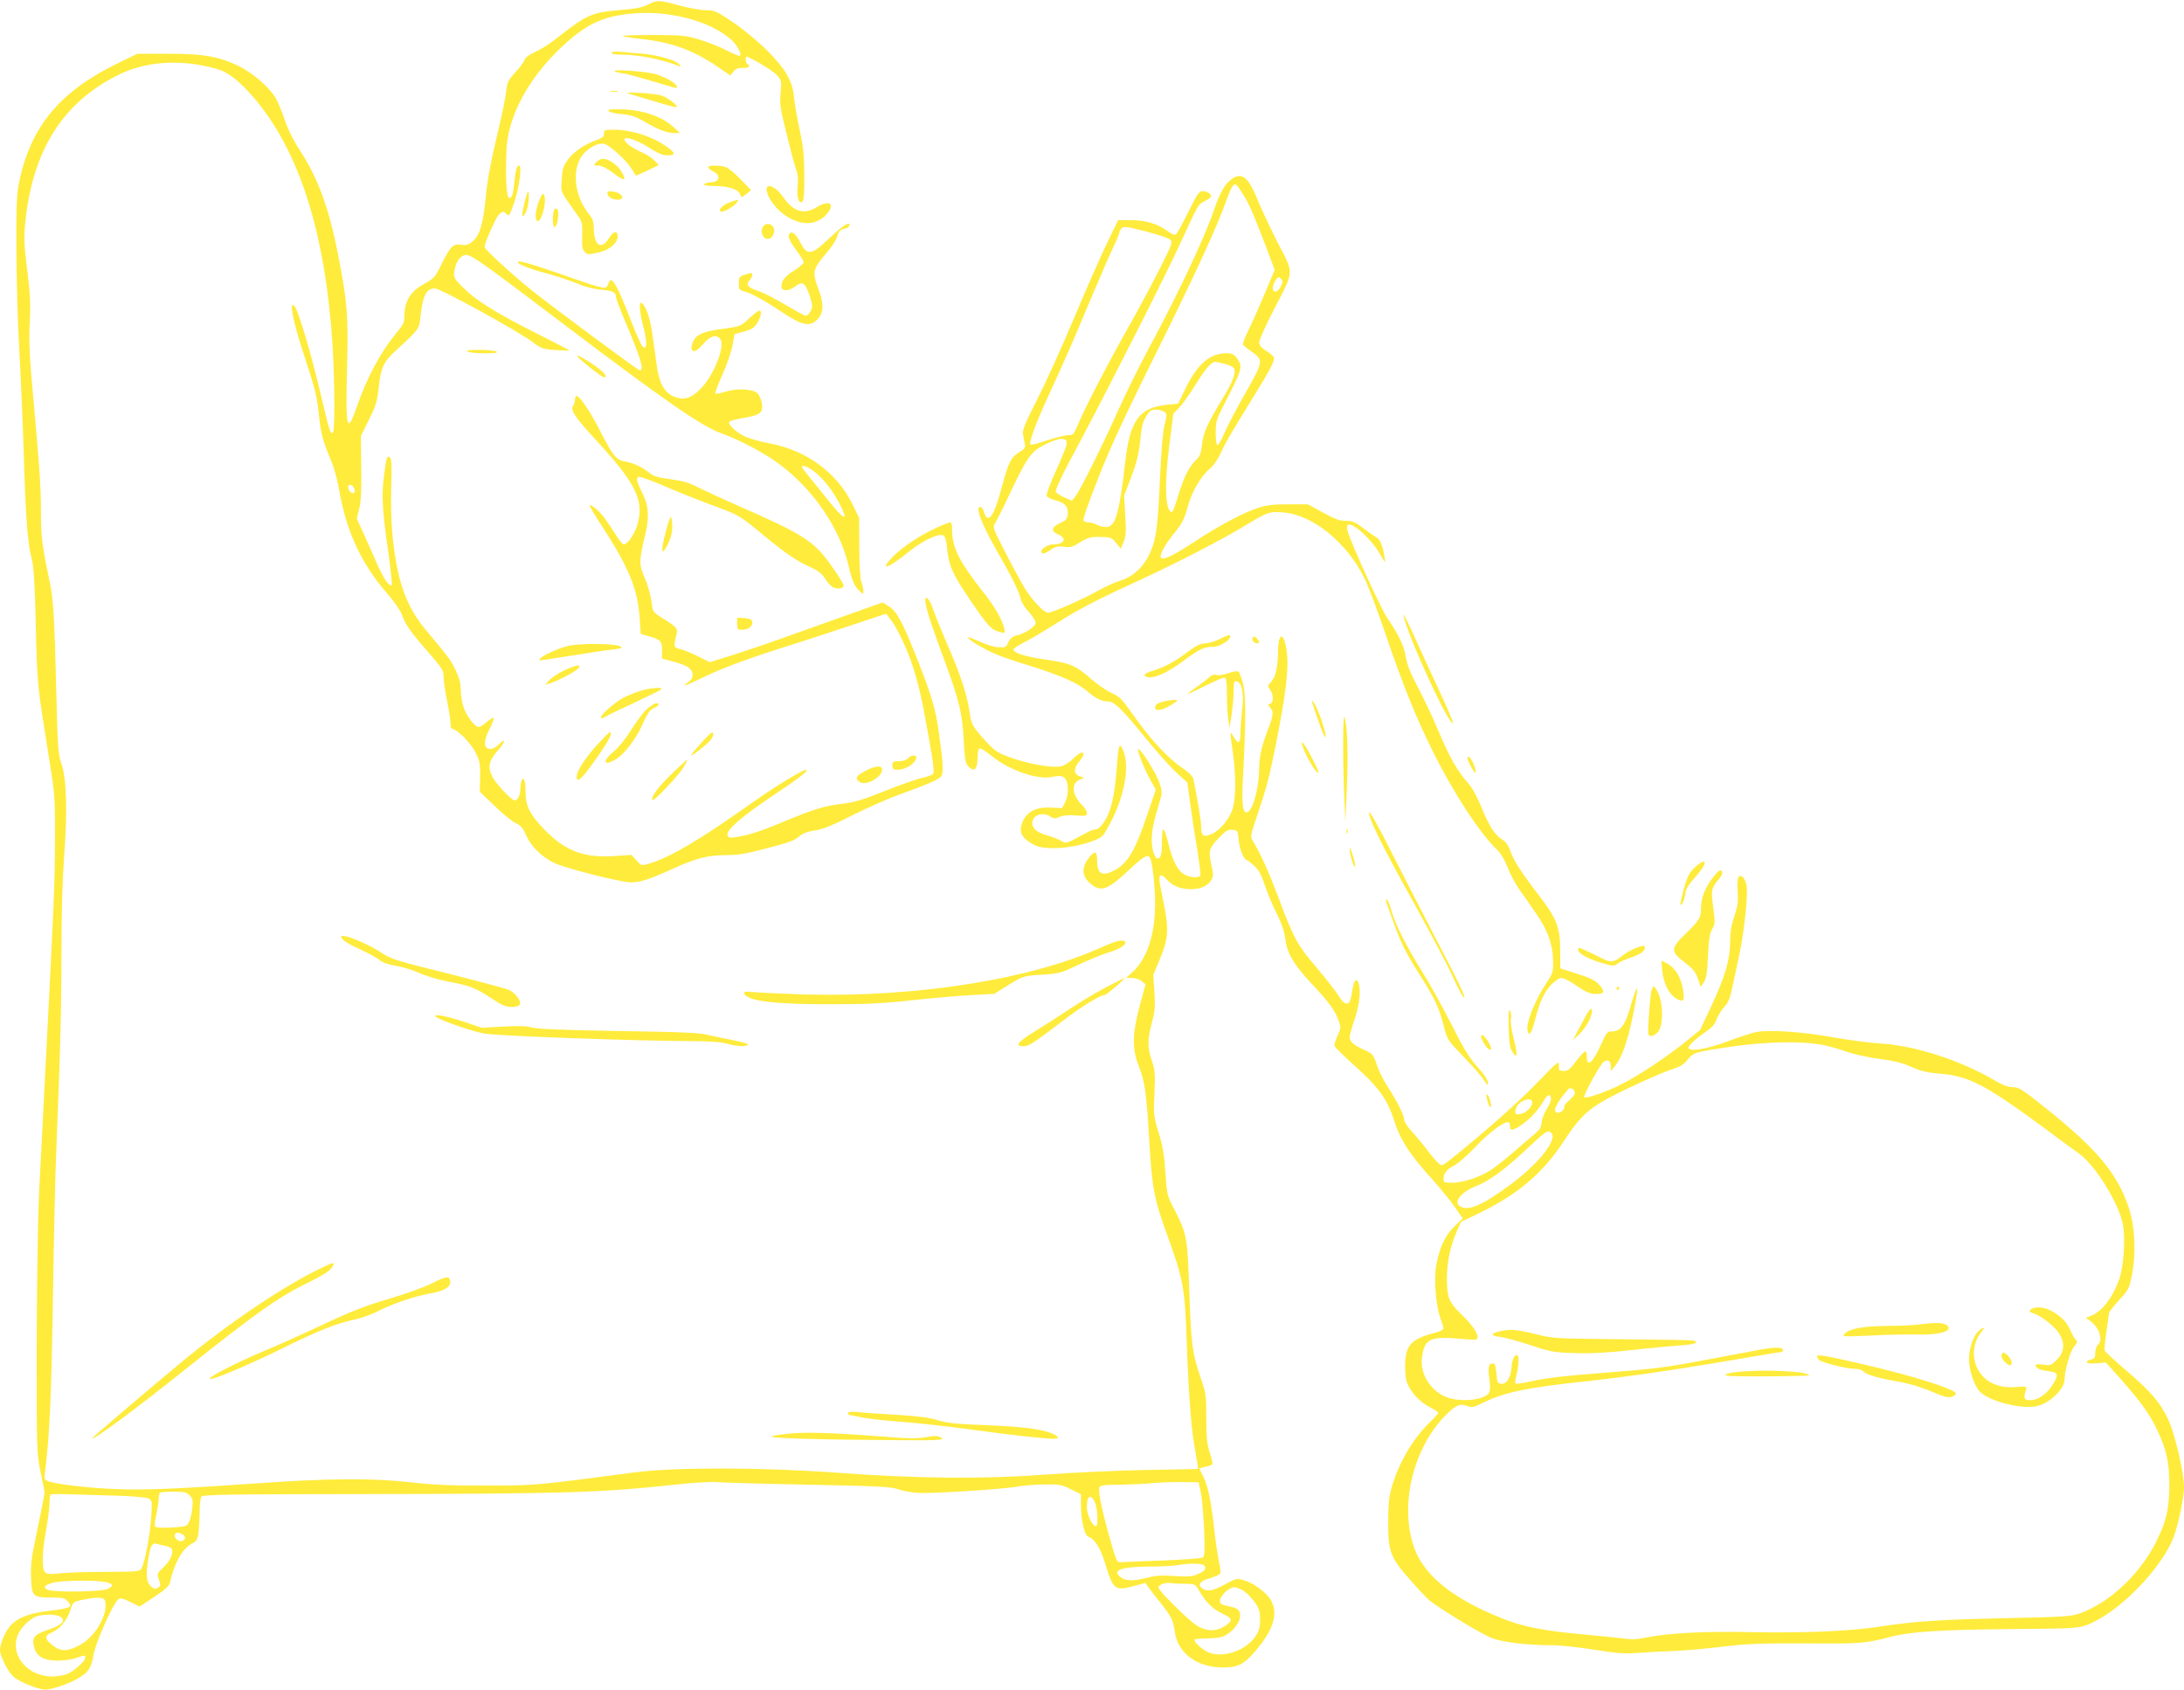 <?xml version="1.0" standalone="no"?>
<!DOCTYPE svg PUBLIC "-//W3C//DTD SVG 20010904//EN"
 "http://www.w3.org/TR/2001/REC-SVG-20010904/DTD/svg10.dtd">
<svg version="1.0" xmlns="http://www.w3.org/2000/svg"
 width="1280pt" height="990pt" viewBox="0 0 1280 990"
 preserveAspectRatio="xMidYMid meet">
<g transform="translate(0,990) scale(0.1,-0.1)"
fill="#ffeb3b" stroke="none">
<path d="M3800 9874 c-36 -18 -71 -25 -168 -33 -96 -8 -135 -16 -178 -35 -51
-23 -77 -41 -219 -151 -27 -21 -73 -48 -102 -61 -31 -14 -54 -31 -58 -44 -4
-12 -28 -46 -55 -74 -43 -48 -48 -59 -54 -117 -4 -35 -29 -157 -57 -270 -34
-145 -54 -251 -63 -353 -16 -158 -35 -218 -83 -256 -19 -15 -34 -18 -63 -14
-45 7 -61 -10 -117 -123 -33 -67 -41 -76 -95 -105 -82 -44 -118 -102 -118
-192 0 -34 -8 -50 -42 -91 -97 -117 -177 -265 -238 -442 -57 -162 -65 -128
-56 232 8 310 2 384 -55 675 -51 260 -118 442 -219 595 -38 58 -71 123 -90
179 -16 49 -41 108 -54 131 -38 64 -137 150 -219 189 -117 56 -205 71 -412 71
l-180 0 -109 -53 c-342 -165 -513 -368 -583 -694 -15 -71 -18 -130 -17 -398 1
-173 8 -448 18 -610 9 -162 21 -439 26 -615 11 -353 22 -500 46 -590 12 -45
18 -144 24 -395 9 -351 6 -327 81 -795 31 -191 32 -212 31 -460 -1 -270 -4
-330 -52 -1265 -16 -311 -35 -680 -42 -820 -6 -141 -12 -535 -13 -880 0 -620
0 -626 24 -740 l23 -115 -20 -105 c-12 -58 -31 -150 -42 -205 -15 -71 -21
-126 -18 -188 4 -111 10 -117 118 -117 62 0 80 -4 93 -18 36 -40 30 -43 -118
-62 -105 -13 -171 -39 -212 -83 -31 -33 -63 -107 -63 -145 0 -35 45 -125 78
-155 33 -31 147 -77 190 -77 37 1 136 35 186 64 65 38 82 63 95 143 13 73 112
295 144 322 12 9 26 7 70 -15 l55 -27 86 56 c64 43 87 64 92 84 25 113 72 198
126 227 32 17 36 25 42 70 3 28 6 83 6 121 0 39 5 77 10 85 8 13 130 15 987
16 1158 2 1351 8 1788 55 110 12 213 18 245 15 30 -3 271 -10 535 -15 407 -8
487 -12 525 -26 25 -9 77 -19 115 -22 79 -6 514 22 597 38 29 5 96 11 149 11
88 2 102 -1 155 -28 l59 -29 0 -65 c1 -93 22 -178 45 -185 35 -11 70 -66 96
-153 48 -157 57 -164 166 -136 l71 19 16 -23 c9 -13 40 -53 70 -90 67 -85 77
-104 86 -172 16 -125 130 -210 282 -210 84 0 119 16 179 83 116 131 149 231
102 312 -26 45 -100 99 -160 117 -39 11 -44 10 -108 -25 -72 -39 -105 -45
-135 -23 -29 21 -11 43 49 60 30 9 56 21 58 28 3 7 -1 37 -8 68 -7 30 -20 120
-29 200 -18 161 -36 246 -65 303 -11 21 -20 40 -20 42 0 2 16 7 35 11 19 3 38
10 40 15 3 4 -4 35 -15 68 -16 49 -20 86 -20 202 0 134 -2 145 -35 242 -48
143 -54 188 -65 503 -10 313 -14 333 -84 471 -47 90 -47 92 -56 225 -7 103
-16 156 -40 233 -29 97 -30 104 -24 230 5 116 3 137 -15 189 -27 75 -26 130 0
225 18 65 20 91 15 178 l-7 101 40 96 c48 112 52 172 22 319 -28 136 -30 152
-22 165 5 8 16 3 37 -19 38 -41 82 -59 145 -59 57 0 101 21 120 57 10 18 10
34 1 74 -21 91 -17 109 39 167 43 45 56 53 82 50 31 -3 32 -4 37 -63 5 -53 31
-115 49 -115 3 0 22 -15 42 -33 27 -25 42 -53 63 -117 16 -47 47 -121 69 -164
27 -52 43 -99 48 -137 11 -92 46 -154 153 -269 106 -113 140 -160 162 -222 13
-37 12 -44 -6 -85 -11 -25 -20 -51 -20 -58 0 -7 49 -56 108 -109 155 -138 203
-205 247 -343 31 -100 91 -192 215 -328 49 -55 111 -130 136 -167 l47 -67 -50
-48 c-53 -52 -86 -121 -105 -223 -15 -78 -4 -233 21 -304 12 -33 21 -64 21
-70 0 -6 -19 -16 -42 -23 -152 -39 -183 -74 -183 -203 1 -57 6 -85 22 -115 27
-50 75 -97 131 -124 23 -12 42 -25 42 -29 0 -4 -23 -29 -52 -57 -101 -100
-182 -239 -223 -385 -14 -47 -19 -100 -19 -190 -1 -178 11 -213 120 -337 47
-54 100 -111 117 -126 50 -44 302 -197 368 -224 63 -25 208 -43 363 -43 43 0
151 -12 240 -26 131 -21 178 -25 251 -19 50 4 141 9 203 11 62 2 192 13 290
25 151 18 225 21 497 20 324 -2 347 0 490 37 121 32 290 43 714 47 369 3 389
4 444 25 182 69 436 328 507 516 27 73 60 232 60 289 0 87 -54 319 -94 401
-47 99 -99 158 -240 280 -69 58 -127 113 -130 120 -3 8 1 58 9 112 8 53 15
102 15 108 0 6 27 40 59 76 58 63 60 68 77 154 24 127 16 282 -20 389 -68 201
-186 342 -486 582 -138 110 -158 123 -193 123 -29 0 -63 13 -127 51 -193 111
-456 194 -652 205 -62 4 -185 20 -273 36 -188 34 -390 47 -461 29 -27 -7 -104
-32 -171 -57 -117 -42 -204 -56 -217 -36 -7 11 45 59 106 100 32 22 50 43 58
68 7 20 27 53 45 73 25 28 35 54 48 116 9 44 28 133 42 198 28 132 51 349 41
401 -4 19 -14 40 -22 47 -26 21 -36 -8 -30 -85 4 -57 1 -84 -19 -143 -18 -53
-25 -95 -25 -150 0 -104 -27 -199 -108 -373 l-68 -145 -84 -68 c-118 -95 -277
-200 -381 -252 -83 -42 -204 -84 -214 -74 -8 9 96 199 116 209 26 14 39 5 39
-28 l1 -27 21 25 c42 50 77 146 108 299 40 198 32 212 -20 34 -26 -90 -55
-126 -99 -126 -31 0 -35 -4 -67 -76 -51 -111 -84 -139 -84 -70 0 16 -4 29 -9
29 -5 0 -29 -26 -53 -57 -36 -48 -49 -58 -73 -58 -27 0 -30 3 -29 32 2 31 -5
25 -130 -104 -109 -114 -324 -303 -513 -453 -43 -33 -43 -33 -64 -14 -12 10
-42 46 -67 79 -25 33 -65 81 -89 107 -24 26 -43 55 -43 65 0 26 -40 108 -93
189 -25 38 -54 95 -64 125 -25 73 -27 75 -81 99 -58 26 -82 47 -82 73 0 11 12
54 26 95 29 86 39 155 30 207 -9 48 -29 40 -38 -16 -13 -78 -18 -89 -37 -89
-12 0 -29 17 -45 45 -15 24 -71 96 -125 160 -117 137 -139 176 -226 410 -59
158 -109 267 -155 342 -13 20 -9 37 33 160 51 151 63 197 101 383 64 319 82
473 66 572 -17 110 -49 103 -50 -12 -1 -91 -14 -147 -40 -175 -21 -22 -21 -25
-6 -47 21 -29 21 -74 0 -82 -14 -5 -14 -7 0 -22 22 -22 20 -44 -14 -132 -37
-97 -49 -153 -50 -222 -1 -123 -40 -260 -75 -260 -22 0 -28 59 -21 189 18 330
19 495 2 561 -9 36 -21 69 -26 74 -6 6 -28 3 -59 -8 -29 -10 -59 -15 -71 -11
-16 5 -30 0 -48 -18 -15 -13 -48 -38 -74 -56 -27 -18 -48 -34 -48 -37 0 -2 45
18 100 46 55 27 106 50 115 50 12 0 15 -18 16 -102 0 -57 4 -123 8 -148 l7
-45 12 78 c7 43 12 105 12 138 0 52 2 60 18 57 31 -6 43 -69 32 -166 -5 -48
-10 -111 -10 -139 0 -61 -12 -67 -40 -20 -23 38 -23 40 -5 -88 19 -130 19
-268 0 -331 -17 -59 -71 -125 -120 -149 -50 -23 -65 -15 -65 37 0 35 -20 160
-46 285 -2 12 -26 37 -53 55 -98 66 -194 169 -306 328 -59 84 -73 98 -123 121
-32 15 -86 53 -122 85 -84 74 -123 90 -260 109 -118 17 -190 39 -190 59 0 7
26 24 58 40 31 15 121 68 200 118 136 85 218 128 522 268 176 81 463 230 570
296 141 85 145 87 227 82 175 -12 380 -178 482 -391 22 -45 74 -183 116 -307
109 -320 186 -509 286 -710 124 -247 276 -478 378 -574 17 -17 42 -59 57 -99
15 -38 45 -96 68 -128 23 -32 66 -93 95 -136 70 -98 101 -183 103 -278 2 -70
0 -76 -40 -136 -72 -111 -123 -245 -108 -284 10 -27 22 -8 41 64 28 110 55
168 95 210 23 24 49 41 62 41 13 0 53 -21 90 -47 53 -36 77 -46 109 -47 53 -1
58 13 22 54 -22 25 -52 40 -129 64 l-99 32 -1 105 c0 134 -21 188 -121 318
-103 133 -151 207 -171 264 -11 33 -27 55 -48 68 -44 27 -77 79 -123 193 -24
59 -55 114 -77 138 -62 69 -110 153 -174 306 -34 81 -89 197 -122 259 -42 79
-62 131 -69 175 -10 64 -40 126 -111 231 -37 55 -217 450 -231 509 -4 15 -3
30 3 33 27 17 141 -87 190 -175 29 -51 31 -52 26 -21 -13 75 -27 111 -49 122
-12 7 -47 31 -78 55 -47 36 -62 42 -102 42 -36 0 -64 11 -134 49 l-88 48 -115
0 c-87 0 -129 -5 -175 -20 -86 -28 -227 -103 -360 -190 -189 -125 -244 -139
-197 -52 12 24 44 70 71 102 39 49 53 76 71 143 25 92 77 181 133 228 20 17
46 54 61 88 28 62 51 102 186 321 105 169 133 223 126 241 -3 7 -23 25 -46 39
-29 18 -40 32 -40 50 0 13 38 98 84 187 124 241 122 206 23 399 -45 90 -98
201 -116 247 -55 139 -97 169 -161 116 -36 -30 -63 -81 -95 -174 -56 -165
-218 -508 -382 -811 -55 -102 -135 -264 -178 -360 -89 -200 -226 -476 -254
-510 l-19 -23 -41 18 c-23 11 -46 25 -52 32 -8 10 28 87 151 316 179 337 491
954 580 1147 98 214 102 221 129 236 53 29 56 32 42 49 -8 9 -25 16 -40 16
-24 0 -32 -12 -86 -121 -33 -66 -65 -125 -72 -131 -9 -7 -25 -1 -56 22 -58 41
-124 60 -212 60 l-72 0 -71 -147 c-39 -82 -125 -278 -192 -438 -67 -159 -162
-369 -211 -465 -69 -135 -88 -181 -84 -202 3 -15 7 -41 11 -57 4 -24 0 -31
-30 -49 -50 -30 -66 -60 -103 -200 -35 -132 -60 -187 -83 -187 -8 0 -18 15
-22 33 -5 18 -15 32 -23 32 -32 0 9 -104 109 -278 78 -135 117 -215 130 -267
4 -16 25 -49 47 -72 21 -23 39 -51 39 -62 0 -22 -65 -65 -115 -75 -21 -5 -35
-17 -45 -39 -14 -30 -18 -32 -60 -29 -25 1 -74 16 -109 33 -35 16 -66 27 -69
25 -7 -8 99 -72 164 -99 32 -14 127 -46 209 -71 176 -55 277 -100 332 -150 43
-38 80 -56 118 -56 36 0 83 -47 217 -212 66 -81 148 -174 183 -205 l64 -58 16
-120 c9 -66 27 -187 41 -268 13 -81 22 -152 19 -158 -10 -15 -64 -11 -95 8
-37 22 -64 72 -88 164 -30 119 -41 129 -42 37 0 -84 -6 -108 -25 -108 -18 0
-35 54 -35 109 1 56 10 102 40 202 23 75 23 77 6 130 -18 53 -91 174 -121 199
-21 18 22 -98 66 -178 l33 -59 -44 -129 c-77 -230 -120 -303 -201 -345 -71
-36 -99 -19 -99 60 0 49 -11 57 -37 28 -54 -59 -57 -112 -10 -157 64 -60 103
-49 222 62 93 87 118 103 133 85 15 -18 32 -167 32 -274 0 -177 -48 -323 -132
-398 l-38 -35 34 0 c19 0 44 -8 57 -19 l23 -18 -35 -129 c-43 -163 -45 -247
-6 -347 37 -95 45 -150 62 -429 17 -294 28 -349 106 -565 94 -259 103 -307
114 -618 9 -273 25 -493 41 -590 8 -49 18 -106 21 -126 l5 -36 -303 -6 c-167
-3 -434 -15 -594 -27 -357 -27 -745 -24 -1220 11 -438 32 -949 33 -1185 2
-592 -78 -581 -77 -870 -77 -209 -1 -316 4 -445 19 -217 25 -487 23 -880 -5
-471 -33 -681 -42 -845 -35 -160 6 -352 29 -397 46 -24 9 -25 13 -19 57 26
201 37 434 46 1007 5 347 14 743 20 880 23 560 30 807 30 1151 0 237 6 433 16
570 20 262 14 452 -16 539 -19 55 -22 92 -30 415 -11 454 -17 550 -41 663 -42
196 -49 255 -49 393 0 153 -7 250 -46 684 -21 228 -25 313 -20 426 6 114 3
174 -15 315 -19 155 -20 186 -10 284 44 416 219 693 540 854 166 84 376 97
586 36 63 -19 125 -67 208 -162 271 -313 426 -799 467 -1473 12 -207 13 -487
1 -495 -15 -9 -20 6 -71 223 -59 251 -133 499 -156 521 -31 30 -7 -92 56 -284
73 -223 76 -236 90 -365 11 -104 24 -148 73 -265 14 -33 33 -102 42 -152 44
-257 131 -446 290 -627 36 -42 73 -95 81 -119 21 -58 48 -97 153 -217 83 -96
91 -108 91 -146 0 -23 9 -86 20 -139 11 -53 20 -112 20 -131 0 -19 4 -34 9
-34 27 0 111 -84 137 -137 26 -51 29 -68 28 -145 l-2 -87 87 -83 c47 -46 103
-92 124 -101 30 -14 43 -30 61 -72 30 -66 91 -126 164 -161 66 -32 389 -113
447 -114 58 0 105 15 251 81 140 63 203 79 324 79 53 0 113 10 206 35 158 41
179 49 214 79 19 15 47 25 84 30 43 5 97 26 219 88 89 44 210 98 268 119 154
55 230 87 250 105 21 18 19 66 -8 258 -19 144 -46 231 -138 461 -82 204 -110
254 -160 285 l-32 20 -197 -70 c-108 -38 -285 -102 -393 -140 -109 -39 -249
-86 -311 -105 l-113 -35 -67 34 c-37 18 -82 37 -99 41 -43 9 -46 15 -32 71 14
54 15 53 -86 117 -49 31 -50 33 -57 94 -4 34 -21 94 -38 134 -36 81 -36 100 2
258 24 103 20 167 -15 237 -36 72 -41 93 -24 100 8 3 77 -22 153 -55 77 -33
195 -80 264 -106 175 -64 171 -62 310 -177 141 -116 199 -155 282 -192 42 -19
64 -36 83 -65 13 -22 34 -45 45 -51 29 -15 65 -9 64 11 -1 9 -34 62 -74 118
-100 141 -163 181 -545 348 -93 41 -199 90 -235 108 -49 26 -88 37 -159 47
-69 9 -102 18 -120 34 -42 35 -101 63 -148 70 -52 8 -70 31 -152 191 -53 103
-114 193 -131 193 -6 0 -10 -9 -10 -20 0 -11 -5 -29 -12 -39 -15 -25 13 -67
130 -194 239 -258 289 -359 248 -500 -16 -56 -58 -117 -80 -117 -7 0 -27 25
-46 55 -19 31 -48 74 -65 97 -30 42 -81 85 -89 77 -3 -2 33 -63 80 -134 149
-230 202 -359 213 -525 l6 -94 41 -12 c77 -22 84 -29 84 -84 l0 -49 43 -11
c72 -19 100 -30 119 -47 26 -23 23 -59 -7 -79 -47 -31 -19 -24 62 16 122 60
257 111 488 185 116 36 299 96 409 133 l199 66 23 -29 c41 -51 100 -175 133
-277 39 -123 53 -188 96 -428 27 -152 32 -197 22 -206 -7 -6 -35 -16 -64 -22
-28 -6 -125 -40 -215 -76 -133 -53 -181 -67 -254 -76 -100 -11 -173 -34 -350
-108 -123 -52 -198 -76 -271 -87 -35 -5 -44 -4 -49 10 -11 29 81 110 261 230
157 104 222 155 199 155 -20 0 -185 -101 -305 -186 -319 -226 -491 -328 -617
-365 -42 -12 -43 -12 -72 20 l-29 32 -103 -7 c-175 -11 -283 29 -403 151 -90
92 -115 141 -115 228 0 64 -12 93 -24 61 -3 -9 -6 -29 -6 -45 0 -37 -16 -69
-34 -69 -17 0 -109 97 -130 138 -29 56 -21 95 30 153 49 55 53 80 5 35 -19
-18 -37 -27 -52 -24 -36 5 -36 46 0 116 17 33 27 62 24 66 -3 3 -21 -8 -40
-24 -18 -17 -40 -30 -47 -30 -24 0 -75 68 -91 122 -8 28 -15 74 -15 101 0 34
-9 68 -30 111 -28 58 -44 80 -171 231 -63 74 -106 150 -137 240 -52 153 -77
376 -69 607 4 123 2 160 -8 168 -17 14 -21 1 -36 -120 -13 -110 -8 -196 28
-443 13 -98 22 -181 19 -184 -14 -14 -47 35 -87 125 -23 54 -59 134 -80 180
l-38 83 14 57 c11 42 14 106 12 242 l-2 185 47 95 c40 81 49 108 57 186 13
121 28 154 103 222 133 122 135 124 142 194 14 127 34 168 85 168 32 0 487
-250 571 -313 51 -39 60 -42 135 -48 44 -3 81 -4 83 -3 2 1 -88 48 -200 104
-236 119 -349 190 -425 266 -52 52 -55 57 -50 95 7 51 30 87 62 95 30 7 83
-30 545 -380 612 -464 838 -621 951 -662 110 -39 263 -120 349 -185 199 -150
350 -372 402 -589 22 -94 36 -126 67 -154 21 -19 21 -19 21 0 0 11 -5 35 -12
54 -7 21 -12 104 -12 206 l-1 170 -42 85 c-89 180 -267 310 -478 350 -60 11
-129 31 -154 44 -52 26 -96 69 -87 84 4 5 40 15 82 22 99 16 119 32 109 86 -3
23 -15 49 -26 59 -28 25 -114 30 -184 10 -31 -10 -60 -15 -63 -12 -3 3 16 53
42 111 26 57 52 134 59 171 l12 67 47 12 c26 6 54 18 63 25 34 28 59 100 35
100 -6 0 -33 -21 -61 -47 -49 -45 -51 -46 -148 -59 -132 -17 -171 -37 -186
-96 -5 -21 -3 -29 9 -34 11 -4 29 8 57 40 43 49 76 59 100 30 31 -37 -33 -205
-109 -286 -59 -63 -105 -77 -166 -50 -53 24 -84 80 -97 180 -5 37 -16 115 -24
174 -13 100 -39 177 -65 193 -17 10 -12 -55 12 -146 23 -90 20 -135 -7 -108
-8 8 -41 82 -73 165 -78 202 -111 256 -125 204 -3 -11 -12 -23 -21 -26 -8 -3
-68 13 -133 36 -231 82 -355 121 -372 118 -28 -7 46 -39 159 -69 58 -15 139
-42 180 -59 47 -20 100 -34 140 -37 69 -6 90 -15 90 -42 0 -9 17 -54 36 -101
111 -262 132 -330 104 -330 -11 0 -520 377 -640 474 -113 91 -270 236 -270
248 0 23 63 167 81 187 24 25 32 26 50 5 11 -14 17 -5 42 67 30 91 48 219 29
219 -13 0 -19 -20 -27 -95 -9 -80 -14 -95 -31 -95 -15 0 -22 110 -16 275 6
199 128 427 326 612 139 129 231 174 393 192 220 25 470 -38 597 -150 34 -29
64 -84 53 -96 -4 -3 -37 10 -75 30 -37 20 -108 48 -157 63 -83 26 -103 28
-268 29 -98 0 -182 -2 -187 -5 -5 -3 42 -11 105 -18 181 -19 309 -66 452 -164
l73 -50 18 22 c14 17 28 23 55 22 35 -1 48 10 27 23 -11 7 -14 48 -2 43 62
-27 158 -87 178 -111 24 -28 25 -35 19 -101 -6 -62 -2 -92 34 -236 22 -91 47
-185 56 -210 12 -32 14 -61 10 -102 -7 -63 8 -109 28 -89 8 8 12 59 11 154 -1
113 -6 167 -27 265 -15 67 -29 152 -33 190 -9 98 -50 168 -159 277 -51 51
-136 122 -197 163 -99 67 -110 72 -160 72 -30 0 -97 12 -149 26 -128 35 -137
35 -189 8z m3472 -1092 c42 -62 65 -112 134 -292 l65 -171 -62 -147 c-34 -81
-77 -178 -96 -215 -18 -37 -31 -72 -28 -77 3 -5 26 -23 50 -40 71 -49 70 -58
-35 -241 -50 -88 -106 -194 -124 -236 -17 -41 -36 -73 -41 -71 -6 1 -10 35
-10 73 0 64 4 78 49 165 106 206 111 221 77 269 -19 26 -29 31 -64 31 -96 -1
-167 -61 -237 -202 l-45 -93 -66 -7 c-162 -16 -216 -90 -244 -333 -34 -298
-56 -377 -107 -383 -15 -2 -40 4 -57 12 -16 9 -41 16 -56 16 -16 0 -25 6 -25
15 0 22 77 228 150 398 34 81 145 315 247 520 256 515 384 792 448 972 19 53
33 75 45 75 4 0 19 -17 32 -38z m-413 -287 c14 -14 9 -28 -52 -150 -37 -75
-119 -229 -183 -343 -129 -228 -266 -492 -306 -589 -25 -59 -29 -63 -58 -63
-18 0 -72 -14 -122 -30 -49 -17 -94 -28 -98 -25 -12 7 27 116 97 269 126 276
150 332 248 566 57 135 119 279 139 320 20 41 36 80 36 87 0 6 6 18 14 26 12
12 32 9 142 -19 70 -18 134 -40 143 -49z m649 -271 c-17 -37 -48 -45 -48 -12
0 13 7 34 16 47 15 20 18 21 31 8 13 -13 13 -19 1 -43z m-333 -455 c25 -6 49
-17 55 -24 18 -21 -4 -82 -62 -176 -90 -147 -116 -203 -123 -273 -6 -54 -12
-69 -37 -93 -40 -38 -71 -101 -104 -211 -15 -51 -31 -92 -35 -92 -40 0 -46
158 -16 391 l24 186 34 35 c19 19 63 80 97 136 57 92 92 132 115 132 4 0 28
-5 52 -11z m-351 -282 c16 -12 16 -17 1 -77 -10 -41 -19 -151 -26 -300 -10
-245 -20 -344 -43 -409 -36 -107 -104 -178 -195 -205 -26 -7 -83 -34 -127 -58
-95 -53 -267 -128 -292 -128 -23 0 -91 71 -134 140 -19 30 -70 124 -113 208
-79 153 -79 153 -61 180 9 15 35 65 57 112 132 281 148 304 243 350 78 38 122
38 118 0 -1 -14 -30 -85 -63 -158 -33 -73 -58 -140 -55 -147 3 -8 25 -20 50
-26 57 -14 78 -37 74 -81 -3 -28 -9 -36 -45 -53 -51 -23 -55 -47 -14 -65 57
-23 40 -60 -27 -60 -36 0 -82 -34 -67 -49 8 -8 22 -3 49 15 32 22 46 25 82 20
37 -5 51 -1 95 27 46 28 61 32 117 31 61 -1 67 -3 93 -35 l28 -34 16 40 c14
32 16 58 10 155 l-7 115 42 110 c30 79 44 135 51 200 11 104 14 119 41 163 16
25 26 32 52 32 18 0 40 -6 50 -13z m-2056 -347 c52 -37 115 -117 153 -192 56
-111 30 -101 -73 28 -40 50 -90 111 -110 136 -21 25 -38 48 -38 52 0 14 30 4
68 -24z m-2690 -108 c3 -19 -1 -23 -15 -20 -10 2 -19 14 -21 26 -3 19 1 23 15
20 10 -2 19 -14 21 -26z m8617 -3257 c33 -7 92 -24 130 -38 39 -14 123 -32
187 -41 87 -11 136 -23 190 -47 57 -25 94 -34 168 -40 170 -13 271 -67 631
-333 75 -56 158 -117 185 -136 94 -68 228 -283 255 -410 17 -78 6 -249 -20
-324 -39 -110 -102 -192 -170 -217 l-26 -10 28 -21 c51 -37 74 -112 42 -138
-8 -7 -15 -28 -15 -46 0 -28 -5 -35 -25 -40 -47 -12 -27 -27 31 -22 l56 5 86
-96 c117 -132 168 -202 213 -296 56 -117 73 -190 73 -325 0 -132 -16 -207 -70
-319 -91 -193 -273 -368 -451 -433 -53 -19 -87 -22 -423 -29 -391 -8 -549 -18
-755 -50 -173 -27 -443 -38 -755 -32 -266 6 -488 -6 -614 -32 -51 -11 -86 -12
-135 -5 -36 5 -147 16 -246 25 -220 20 -339 44 -458 91 -285 113 -456 248
-516 408 -95 254 -7 607 197 799 52 48 71 54 117 37 21 -8 36 -5 83 19 129 64
257 91 637 131 177 19 452 58 704 100 228 39 416 70 418 70 1 0 3 4 3 9 0 19
-49 19 -145 1 -55 -10 -172 -32 -260 -49 -279 -53 -334 -60 -600 -81 -288 -22
-387 -34 -488 -57 -38 -8 -71 -12 -75 -9 -3 4 -1 27 6 51 14 53 16 115 3 115
-17 0 -29 -26 -33 -78 -6 -58 -30 -95 -62 -90 -18 3 -22 12 -26 61 -3 31 -8
57 -12 57 -5 0 -12 0 -17 0 -17 0 -21 -33 -12 -90 5 -30 5 -64 0 -76 -18 -48
-176 -64 -259 -27 -91 40 -149 138 -136 229 15 111 46 126 234 109 84 -7 92
-6 92 10 0 28 -34 75 -99 138 -69 66 -81 96 -81 207 0 93 21 192 56 271 l27
60 102 49 c227 109 377 235 499 422 85 130 133 179 231 236 91 53 334 165 408
188 44 14 66 27 88 55 33 42 43 45 244 75 219 32 434 36 560 9z m-1465 -280
c0 -7 -15 -26 -32 -41 -18 -15 -32 -31 -30 -37 4 -13 -18 -37 -35 -37 -38 0
-18 50 58 138 12 15 39 -1 39 -23z m-140 -36 c0 -11 -12 -37 -26 -59 -14 -21
-27 -56 -29 -77 -3 -30 -12 -44 -41 -68 -20 -16 -76 -64 -123 -105 -47 -41
-108 -89 -136 -107 -66 -42 -162 -73 -225 -73 -44 0 -50 3 -50 21 0 34 19 58
63 80 23 12 81 63 128 113 80 85 177 155 193 139 3 -3 6 -15 6 -25 0 -27 21
-22 74 16 51 36 87 77 125 139 23 38 41 41 41 6z m-110 -19 c0 -25 -32 -58
-65 -66 -32 -8 -39 -2 -31 30 11 45 96 76 96 36z m120 -196 c0 -57 -104 -178
-240 -279 -166 -124 -250 -162 -299 -135 -48 25 -1 85 96 123 77 30 175 104
318 240 73 68 93 83 108 76 9 -6 17 -16 17 -25z m-2062 -2089 c7 -33 15 -130
19 -216 5 -128 3 -158 -8 -165 -8 -5 -111 -12 -229 -17 -118 -4 -228 -9 -244
-10 -33 -2 -30 -9 -85 188 -37 136 -55 229 -48 250 5 12 28 15 124 16 65 1
150 5 188 9 39 4 115 7 170 6 l100 -1 13 -60z m-5927 -16 c18 -18 21 -29 16
-75 -3 -29 -11 -66 -19 -81 -13 -27 -17 -28 -101 -33 -54 -3 -92 -1 -97 5 -5
6 -2 37 6 70 7 33 14 74 14 91 0 17 3 34 7 37 3 4 39 7 80 7 61 0 76 -3 94
-21z m-409 -3 c85 -3 156 -10 169 -16 21 -12 21 -16 15 -114 -7 -103 -37 -260
-56 -295 -9 -19 -22 -20 -213 -21 -111 0 -233 -4 -271 -9 -53 -6 -71 -4 -82 7
-20 20 -18 118 6 247 11 60 20 130 20 155 0 26 3 49 6 53 3 3 63 4 132 1 70
-2 193 -6 274 -8z m5715 -37 c15 -31 21 -138 8 -141 -21 -4 -55 64 -55 112 0
66 22 80 47 29z m-5347 -189 c23 -12 16 -40 -10 -40 -21 0 -44 25 -35 40 8 13
21 13 45 0z m-102 -67 c19 -3 36 -12 39 -19 10 -27 -9 -69 -48 -106 -39 -38
-40 -39 -27 -74 10 -30 10 -37 -2 -44 -21 -14 -28 -12 -50 10 -23 23 -26 70
-9 169 12 68 23 85 49 75 8 -3 30 -8 48 -11z m6090 -116 c15 -18 2 -34 -42
-52 -30 -13 -57 -14 -134 -9 -74 5 -112 2 -158 -10 -78 -20 -123 -20 -152 0
-60 42 -7 64 156 65 70 0 147 4 172 8 73 13 146 12 158 -2z m-6449 -95 c55 -9
62 -25 19 -43 -36 -15 -291 -20 -341 -6 -39 11 -29 30 24 44 48 12 228 16 298
5z m6336 -12 c59 0 60 -1 83 -40 37 -66 80 -108 137 -135 62 -29 63 -42 8 -76
-47 -29 -101 -28 -155 4 -24 14 -87 70 -141 125 -77 77 -95 101 -85 109 18 15
49 22 73 17 11 -2 47 -4 80 -4z m346 -43 c18 -12 47 -42 64 -66 25 -36 30 -52
30 -101 0 -49 -5 -65 -30 -102 -60 -85 -201 -128 -282 -85 -34 18 -73 55 -73
69 0 4 31 8 69 8 38 0 82 5 98 11 43 16 92 69 99 106 8 40 -6 59 -49 68 -59
12 -67 16 -67 36 0 28 53 79 83 79 13 0 39 -10 58 -23z m-6687 -43 c22 -9 20
-69 -5 -123 -30 -69 -83 -126 -141 -155 -74 -37 -110 -33 -165 17 -32 28 -29
46 10 62 47 20 87 67 108 127 17 52 18 53 71 64 63 14 101 16 122 8z m-248
-108 c31 -24 6 -48 -76 -76 -82 -28 -95 -45 -79 -105 15 -52 57 -75 139 -75
36 1 83 7 105 15 50 18 55 18 55 2 0 -18 -57 -71 -99 -92 -20 -10 -58 -17 -90
-18 -180 -1 -283 173 -173 295 20 23 51 47 67 54 41 18 126 18 151 0z"/>
<path d="M11901 2226 c-9 -11 -7 -15 11 -19 40 -10 119 -69 149 -110 43 -59
41 -117 -6 -164 -33 -33 -38 -35 -80 -29 -45 7 -58 -2 -32 -21 6 -6 32 -13 56
-16 63 -8 68 -18 37 -71 -35 -60 -86 -98 -134 -100 -39 -1 -45 10 -28 60 6 21
5 22 -57 17 -107 -9 -188 30 -228 109 -36 70 -24 160 29 221 23 26 -1 20 -27
-7 -27 -28 -51 -104 -51 -159 0 -66 30 -156 64 -191 52 -55 236 -103 328 -86
76 14 168 100 168 157 0 53 33 165 56 193 17 19 21 31 13 36 -6 3 -22 30 -35
59 -23 53 -58 87 -121 119 -39 20 -97 21 -112 2z"/>
<path d="M11250 2140 c-30 -5 -116 -8 -191 -9 -142 -1 -225 -17 -250 -48 -13
-15 -2 -16 156 -8 94 5 218 7 276 6 138 -4 220 26 160 59 -22 11 -68 11 -151
0z"/>
<path d="M8792 2100 c-57 -13 -58 -27 -2 -33 28 -3 108 -25 178 -48 119 -40
136 -43 262 -47 96 -3 191 2 327 17 105 12 234 24 287 28 87 5 117 16 84 28
-7 3 -195 6 -418 8 -399 4 -407 4 -510 30 -108 27 -150 31 -208 17z"/>
<path d="M11737 1973 c-12 -12 -7 -33 13 -53 25 -25 40 -26 40 -2 0 21 -43 66
-53 55z"/>
<path d="M10650 1954 c0 -5 4 -14 8 -20 10 -15 162 -54 209 -54 23 0 46 -6 53
-14 16 -20 86 -41 205 -61 63 -11 134 -32 194 -58 74 -31 100 -38 120 -31 13
5 24 13 24 19 -2 25 -257 105 -538 170 -220 51 -275 61 -275 49z"/>
<path d="M10178 1861 c-63 -7 -87 -20 -42 -23 84 -5 471 -2 468 4 -15 24 -269
36 -426 19z"/>
<path d="M3585 9591 c-4 -7 15 -11 57 -11 99 0 239 -28 338 -67 13 -5 13 -4 1
10 -19 24 -125 54 -212 62 -41 3 -97 8 -126 11 -31 3 -54 1 -58 -5z"/>
<path d="M3605 9481 c11 -5 30 -10 42 -10 18 -1 101 -24 296 -82 21 -6 27 -5
24 4 -6 21 -66 55 -123 72 -61 18 -273 32 -239 16z"/>
<path d="M3578 9363 c12 -2 30 -2 40 0 9 3 -1 5 -23 4 -22 0 -30 -2 -17 -4z"/>
<path d="M3690 9350 c19 -6 88 -27 153 -46 65 -20 121 -34 123 -32 8 9 -52 56
-86 67 -19 7 -78 14 -130 17 -76 3 -88 2 -60 -6z"/>
<path d="M3567 9249 c7 -7 42 -15 80 -18 54 -5 81 -15 133 -45 77 -46 131 -66
174 -66 l31 1 -43 39 c-69 62 -190 100 -320 100 -50 0 -63 -3 -55 -11z"/>
<path d="M3540 9117 c0 -18 -10 -26 -47 -39 -72 -26 -135 -70 -168 -118 -25
-36 -30 -55 -33 -114 -4 -78 -12 -60 95 -210 25 -36 27 -46 25 -116 -2 -61 1
-81 13 -94 19 -19 20 -19 84 -5 61 13 111 55 111 93 0 39 -26 32 -55 -15 -42
-66 -85 -34 -85 64 0 38 -6 56 -30 85 -77 96 -98 234 -50 322 30 54 100 97
142 87 33 -9 130 -97 159 -145 12 -20 24 -39 25 -40 1 -2 32 11 69 29 l66 32
-27 28 c-14 15 -49 37 -78 49 -52 23 -96 56 -96 73 0 21 75 -4 142 -47 53 -34
81 -46 110 -46 47 0 48 11 6 43 -85 64 -213 107 -320 107 -54 0 -58 -2 -58
-23z"/>
<path d="M3495 8950 c-18 -20 -17 -20 11 -20 19 0 49 -15 83 -40 74 -56 88
-53 51 8 -22 36 -74 72 -106 72 -11 0 -29 -9 -39 -20z"/>
<path d="M4150 8920 c0 -5 14 -17 31 -25 44 -23 38 -59 -11 -63 -68 -6 -55
-22 18 -22 81 0 139 -19 150 -49 7 -20 8 -20 36 2 l28 23 -59 61 c-33 34 -72
67 -87 73 -35 13 -106 13 -106 0z"/>
<path d="M4494 8779 c8 -43 58 -108 108 -141 88 -60 175 -60 234 -2 65 66 30
99 -51 49 -73 -45 -136 -25 -195 60 -46 67 -107 88 -96 34z"/>
<path d="M3077 8725 c-21 -87 -22 -107 -2 -81 16 21 29 90 23 127 -2 16 -9 0
-21 -46z"/>
<path d="M3560 8767 c0 -19 29 -37 59 -37 48 0 30 38 -22 47 -30 4 -37 2 -37
-10z"/>
<path d="M3161 8727 c-22 -51 -28 -112 -12 -122 22 -13 56 110 41 149 -7 18
-11 15 -29 -27z"/>
<path d="M4270 8712 c-40 -16 -69 -52 -40 -52 18 0 64 26 84 49 23 25 16 25
-44 3z"/>
<path d="M3246 8665 c-9 -25 -7 -95 3 -95 11 0 19 22 23 69 3 36 -15 54 -26
26z"/>
<path d="M4470 8569 c-16 -29 2 -69 30 -69 27 0 48 45 33 68 -16 26 -50 27
-63 1z"/>
<path d="M4934 8568 c-16 -12 -56 -47 -89 -78 -91 -86 -116 -87 -155 -10 -24
47 -47 67 -61 53 -15 -15 -5 -42 41 -103 22 -30 40 -59 40 -66 0 -8 -24 -29
-54 -48 -57 -36 -76 -60 -76 -95 0 -28 43 -28 77 -1 43 33 59 26 82 -35 12
-31 21 -67 21 -80 0 -22 -23 -55 -38 -55 -7 0 -47 22 -170 93 -35 20 -86 45
-114 54 -57 20 -68 36 -44 62 17 19 21 41 7 41 -4 0 -22 -5 -40 -11 -28 -10
-31 -15 -31 -50 0 -34 3 -39 28 -45 43 -11 117 -51 222 -121 123 -81 164 -90
210 -45 37 37 40 89 9 172 -41 109 -38 121 50 224 27 32 53 72 56 87 7 31 21
45 49 50 11 2 21 10 24 17 6 18 -12 15 -44 -10z"/>
<path d="M2740 7840 c8 -5 53 -10 100 -10 59 0 80 3 70 10 -8 5 -53 10 -100
10 -59 0 -80 -3 -70 -10z"/>
<path d="M3384 7812 c11 -18 143 -122 155 -122 24 0 9 21 -41 59 -56 41 -124
79 -114 63z"/>
<path d="M3901 6781 c-30 -115 -25 -145 12 -72 19 39 27 70 27 108 0 29 -4 53
-8 53 -5 0 -19 -40 -31 -89z"/>
<path d="M5483 6805 c-97 -45 -199 -113 -252 -169 -84 -87 -25 -67 99 34 81
65 175 108 200 92 10 -6 17 -33 21 -78 10 -100 34 -153 143 -312 99 -145 118
-164 170 -176 27 -7 28 -6 22 21 -13 54 -56 129 -123 213 -141 179 -183 262
-183 366 0 29 -4 44 -12 43 -7 0 -45 -15 -85 -34z"/>
<path d="M5425 6363 c9 -51 41 -146 114 -343 84 -228 101 -301 109 -456 6
-110 10 -136 26 -153 36 -40 56 -19 56 61 0 20 4 40 10 43 5 3 36 -15 67 -41
107 -87 273 -145 360 -126 64 15 87 -1 91 -63 2 -33 -4 -62 -15 -85 l-18 -35
-66 3 c-99 6 -160 -35 -175 -115 -8 -40 17 -73 80 -105 57 -29 209 -21 319 17
76 27 77 27 112 90 91 162 128 343 90 442 -23 60 -30 44 -39 -87 -14 -182 -36
-275 -83 -337 -13 -18 -32 -33 -41 -33 -9 0 -28 -6 -42 -13 -139 -74 -130 -71
-158 -55 -15 9 -51 23 -81 32 -64 19 -91 40 -91 72 0 48 61 71 107 39 18 -13
26 -13 54 -1 21 9 54 12 96 8 58 -4 63 -3 63 15 0 10 -13 32 -29 47 -59 57
-65 127 -13 148 l27 10 -27 10 c-36 12 -37 46 -3 86 49 59 19 73 -35 17 -19
-19 -49 -39 -68 -44 -68 -19 -314 39 -387 91 -18 13 -57 52 -87 88 -52 61 -56
70 -66 141 -16 104 -52 215 -132 398 -37 86 -75 179 -84 208 -21 64 -52 83
-41 26z"/>
<path d="M8225 6295 c27 -127 270 -653 291 -632 3 3 -36 94 -87 203 -51 110
-119 258 -151 329 -33 72 -56 117 -53 100z"/>
<path d="M4320 6246 c0 -33 3 -36 28 -36 37 0 65 21 61 46 -3 15 -14 20 -47
22 l-42 3 0 -35z"/>
<path d="M7145 6154 c-27 -13 -66 -24 -85 -24 -26 -1 -51 -13 -100 -50 -72
-56 -142 -93 -210 -112 -47 -13 -56 -31 -20 -36 40 -6 116 29 203 94 100 73
122 84 177 84 37 0 100 38 100 61 0 13 -8 11 -65 -17z"/>
<path d="M7340 6155 c0 -16 27 -32 37 -21 7 7 -16 36 -28 36 -5 0 -9 -7 -9
-15z"/>
<path d="M3328 6115 c-60 -15 -152 -57 -163 -75 -8 -13 -24 -14 187 19 101 16
210 33 243 36 50 6 56 9 40 18 -31 17 -241 19 -307 2z"/>
<path d="M3305 5971 c-33 -15 -71 -41 -85 -56 l-25 -27 25 7 c46 14 149 68
166 86 16 18 16 19 -2 19 -10 0 -46 -13 -79 -29z"/>
<path d="M3750 5851 c-30 -10 -73 -27 -96 -39 -50 -26 -142 -107 -132 -117 4
-5 13 -3 20 2 7 6 83 43 168 82 85 40 159 76 165 82 16 15 -66 9 -125 -10z"/>
<path d="M6824 5791 c-41 -10 -54 -19 -54 -37 0 -22 38 -17 87 11 23 14 43 28
43 30 0 7 -39 4 -76 -4z"/>
<path d="M7690 5789 c0 -10 58 -178 69 -196 19 -33 12 8 -14 88 -22 64 -54
128 -55 108z"/>
<path d="M3791 5745 c-21 -19 -61 -73 -90 -119 -31 -50 -72 -102 -101 -126
-67 -56 -68 -90 -1 -55 53 27 126 119 165 208 30 67 45 88 67 98 31 12 39 29
14 29 -8 0 -32 -16 -54 -35z"/>
<path d="M7872 5540 c0 -102 3 -246 7 -320 l6 -135 9 207 c8 200 3 349 -14
406 -5 16 -8 -46 -8 -158z"/>
<path d="M3495 5531 c-71 -80 -115 -149 -115 -183 0 -43 37 -6 133 134 61 87
80 129 60 127 -5 0 -39 -36 -78 -78z"/>
<path d="M4116 5554 c-80 -88 -85 -102 -18 -49 61 47 82 72 82 94 0 20 -14 9
-64 -45z"/>
<path d="M7630 5548 c-1 -34 84 -188 97 -175 2 3 -11 36 -31 73 -34 68 -65
116 -66 102z"/>
<path d="M5324 5459 c-11 -12 -30 -19 -56 -19 -34 0 -38 -3 -38 -25 0 -21 5
-25 30 -25 50 0 110 40 110 73 0 15 -31 13 -46 -4z"/>
<path d="M8600 5461 c0 -18 41 -94 47 -88 8 9 -16 74 -33 87 -10 9 -14 9 -14
1z"/>
<path d="M3938 5367 c-80 -76 -127 -141 -114 -155 9 -9 159 150 184 196 13 23
22 42 20 42 -2 0 -42 -37 -90 -83z"/>
<path d="M5068 5381 c-50 -27 -58 -41 -33 -61 35 -29 135 24 135 71 0 27 -44
23 -102 -10z"/>
<path d="M8025 5141 c-12 -20 74 -195 260 -529 101 -182 205 -379 230 -436 26
-58 54 -111 62 -118 23 -19 -27 85 -185 387 -80 154 -194 376 -253 493 -59
117 -110 208 -114 203z"/>
<path d="M7892 5030 c0 -14 2 -19 5 -12 2 6 2 18 0 25 -3 6 -5 1 -5 -13z"/>
<path d="M7910 4921 c0 -26 23 -101 31 -101 4 0 1 24 -8 53 -16 54 -23 69 -23
48z"/>
<path d="M9940 4824 c-40 -34 -54 -63 -78 -158 -15 -58 -17 -74 -7 -66 8 7 17
32 21 57 5 37 18 58 60 104 71 78 74 122 4 63z"/>
<path d="M10041 4761 c-45 -57 -71 -119 -71 -174 0 -63 -9 -79 -92 -159 -88
-85 -89 -102 -3 -168 48 -37 63 -56 76 -95 l17 -48 18 28 c15 23 20 55 24 154
5 98 10 133 25 158 17 30 18 38 6 126 -14 102 -12 113 36 170 22 27 23 47 3
47 -4 0 -22 -18 -39 -39z"/>
<path d="M8125 4613 c4 -10 20 -56 37 -103 46 -131 79 -196 158 -320 89 -141
114 -192 141 -300 22 -84 23 -85 118 -183 52 -54 105 -114 118 -135 20 -33 22
-34 23 -14 0 15 -22 48 -60 89 -47 52 -80 105 -154 252 -52 102 -127 238 -167
301 -97 156 -162 284 -184 364 -10 36 -22 66 -28 66 -5 0 -6 -8 -2 -17z"/>
<path d="M2000 4412 c0 -17 36 -41 122 -80 47 -22 95 -49 105 -59 12 -12 48
-24 94 -32 40 -7 101 -26 134 -41 33 -16 109 -39 170 -51 132 -25 158 -35 256
-99 60 -40 84 -50 117 -50 30 0 44 5 49 16 8 20 -26 65 -63 83 -16 8 -177 51
-359 97 -304 75 -335 85 -390 122 -82 55 -235 116 -235 94z"/>
<path d="M6459 4351 c-412 -188 -1082 -295 -1734 -278 -126 4 -261 10 -299 13
-57 6 -68 5 -64 -7 14 -44 176 -64 513 -63 200 0 307 5 465 23 113 12 268 26
346 30 l141 8 85 53 c86 52 86 52 194 59 104 7 114 10 214 58 58 28 137 60
176 72 67 19 112 50 97 64 -14 14 -51 5 -134 -32z"/>
<path d="M9589 4346 c-20 -7 -51 -24 -70 -38 -72 -54 -71 -54 -171 -3 -50 25
-93 44 -95 41 -22 -22 43 -63 145 -91 56 -16 64 -16 80 -2 9 8 40 22 67 32 63
20 95 41 95 60 0 18 -4 18 -51 1z"/>
<path d="M9742 4213 c7 -73 39 -138 81 -163 44 -27 53 -14 39 61 -13 68 -46
120 -94 145 l-31 16 5 -59z"/>
<path d="M6483 4116 c-57 -30 -156 -89 -220 -132 -65 -43 -154 -100 -198 -127
-102 -63 -121 -87 -66 -87 31 0 52 14 233 151 105 81 216 149 242 149 11 0
126 99 116 99 -3 0 -51 -24 -107 -53z"/>
<path d="M9475 4110 c-3 -5 -1 -10 4 -10 6 0 11 5 11 10 0 6 -2 10 -4 10 -3 0
-8 -4 -11 -10z"/>
<path d="M9676 4083 c-3 -21 -9 -86 -13 -145 -6 -105 -5 -108 15 -108 11 0 30
12 41 26 29 37 29 160 1 222 -10 23 -23 42 -28 42 -5 0 -12 -17 -16 -37z"/>
<path d="M8842 3880 c3 -95 7 -121 23 -145 28 -44 30 -14 5 85 -12 48 -18 94
-15 111 4 15 1 36 -5 46 -8 14 -10 -10 -8 -97z"/>
<path d="M9267 3897 l-49 -92 37 35 c38 35 74 100 75 133 0 34 -16 15 -63 -76z"/>
<path d="M2553 3944 c20 -20 215 -88 287 -100 85 -14 881 -43 1210 -44 104 0
173 -5 210 -15 62 -17 116 -19 124 -6 3 5 -34 16 -82 25 -48 9 -116 24 -152
32 -51 13 -164 18 -530 23 -330 6 -477 12 -505 21 -29 9 -75 10 -166 5 l-125
-7 -107 36 c-95 32 -182 48 -164 30z"/>
<path d="M8680 3829 c0 -20 38 -79 50 -79 13 0 13 6 -4 39 -19 36 -46 59 -46
40z"/>
<path d="M8715 3460 c4 -19 12 -39 17 -45 7 -7 9 1 4 25 -3 19 -11 39 -17 45
-8 7 -9 0 -4 -25z"/>
<path d="M1895 2476 c-218 -101 -553 -326 -835 -560 -194 -161 -520 -439 -520
-443 0 -18 264 177 569 422 370 295 519 401 661 472 132 65 166 87 180 114 14
25 6 24 -55 -5z"/>
<path d="M2530 2380 c-41 -21 -154 -62 -250 -90 -136 -40 -222 -73 -385 -150
-115 -54 -266 -122 -334 -150 -175 -73 -360 -168 -329 -170 27 -1 221 81 413
175 229 113 326 151 440 175 33 7 94 29 135 50 84 42 208 84 290 99 97 17 135
40 128 78 -5 28 -27 24 -108 -17z"/>
<path d="M4970 1621 c0 -6 2 -11 4 -11 3 0 35 -6 73 -14 37 -8 140 -20 228
-26 88 -6 273 -27 410 -45 229 -32 437 -55 493 -55 36 0 26 17 -20 34 -69 25
-170 37 -388 46 -164 6 -219 12 -275 29 -50 15 -118 24 -235 31 -91 5 -193 12
-227 16 -42 4 -63 2 -63 -5z"/>
<path d="M4625 1500 c-191 -20 -127 -27 315 -35 245 -3 479 -5 520 -3 67 3 73
4 53 16 -18 10 -37 10 -88 1 -50 -9 -108 -8 -267 5 -274 21 -437 26 -533 16z"/>
</g>
</svg>
